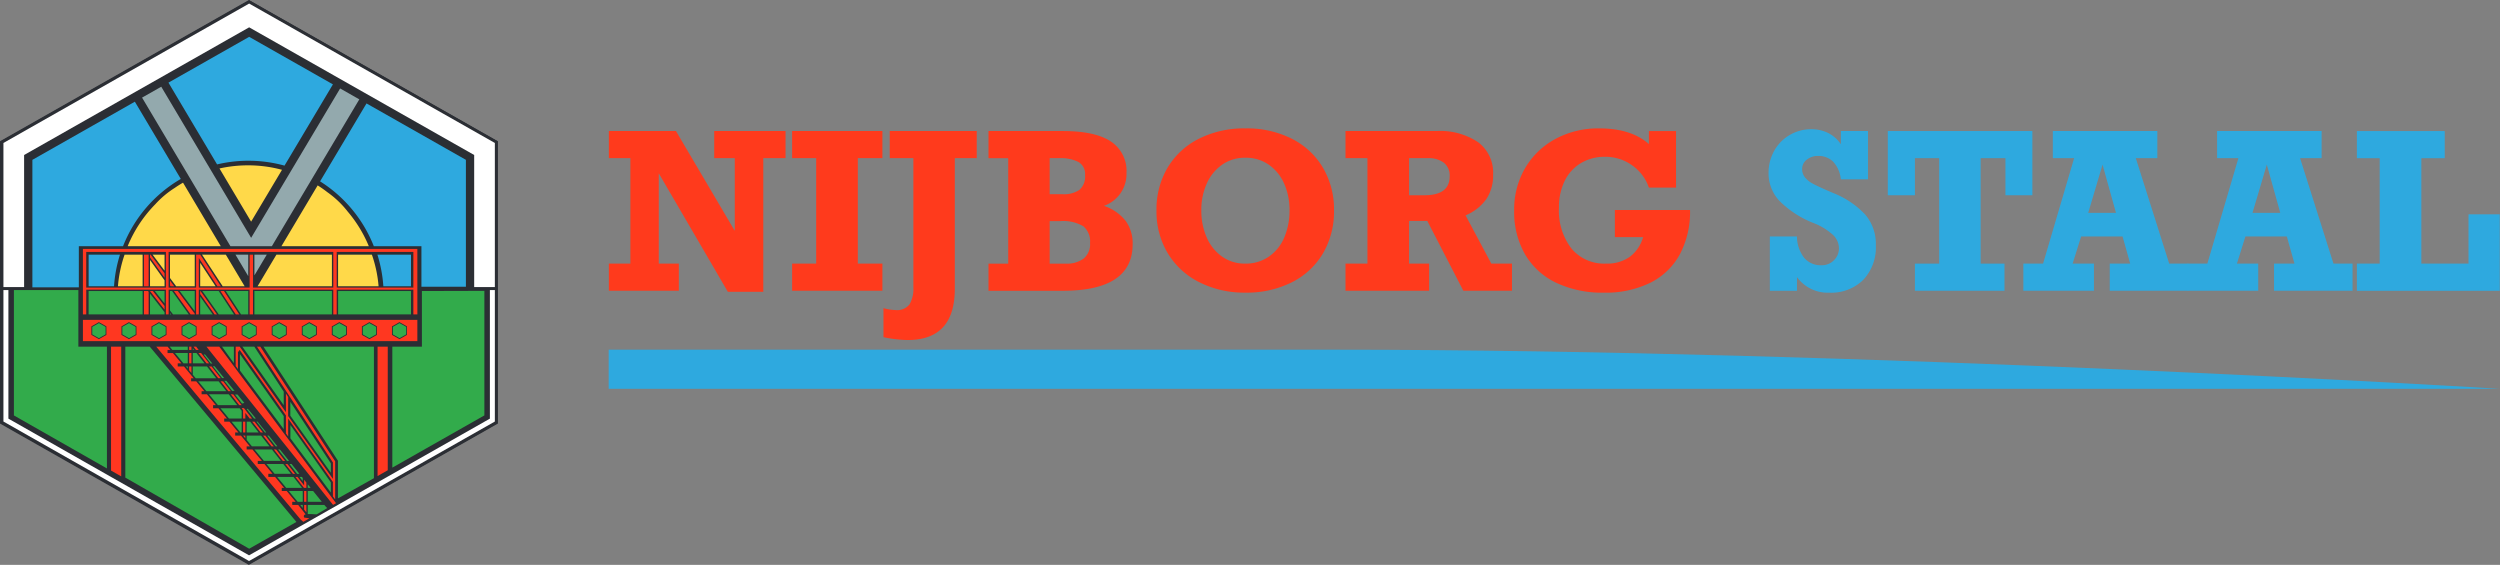 <svg xmlns="http://www.w3.org/2000/svg" width="374" height="84.506" viewBox="0 0 374 84.506">
  <rect x="0" y="0" width="374" height="84.506" fill="#808080" stroke="none"/>
  <g id="Group_111" data-name="Group 111" transform="translate(-124 -424.001)">
    <path id="Path_63" data-name="Path 63" d="M0,0S-95.176-5.853-174.407-5.853H-282.941V0Z" transform="translate(498 482.167)" fill="#2ea9df"/>
    <path id="Path_65" data-name="Path 65" d="M0,0H-3.076V-4.059H7.595V0H4.265V19.994h-5.3L-11.369,2.267V15.776h3v4.06H-18.836v-4.06h3.218V0h-3.218V-4.059H-8.8L0,10.877Z" transform="translate(233.922 447.662)" fill="#ff3a1c"/>
    <path id="Path_66" data-name="Path 66" d="M0,0V15.776H3.678v4.06H-9.83v-4.06h3.6V0h-3.6V-4.059H3.678V0Z" transform="translate(252.33 447.662)" fill="#ff3a1c"/>
    <path id="Path_67" data-name="Path 67" d="M0,0V19.55q0,7.659-7.071,7.658a19.317,19.317,0,0,1-3.6-.427V22.436a7.181,7.181,0,0,0,1.808.286,2.357,2.357,0,0,0,2.085-.841,4.641,4.641,0,0,0,.579-2.6V0H-9.735V-4.059H3.282V0Z" transform="translate(266.838 447.662)" fill="#ff3a1c"/>
    <path id="Path_68" data-name="Path 68" d="M0,0A5.04,5.04,0,0,1-3.377,4.931,6.917,6.917,0,0,1-.143,7.159a5.663,5.663,0,0,1,1.063,3.5q0,6.977-10.465,6.977h-11.1v-4.06h2.949V-2.2h-2.949V-6.263h11.1q4.836,0,7.19,1.554A5.259,5.259,0,0,1,0,0M-6.2.317A2.052,2.052,0,0,0-7.206-1.641a5.866,5.866,0,0,0-2.83-.563h-1.459V3.187h1.918a4.116,4.116,0,0,0,2.537-.65A2.641,2.641,0,0,0-6.2.317m.746,10.163a2.939,2.939,0,0,0-1.007-2.5,5.913,5.913,0,0,0-3.465-.762h-1.569v6.358h2.441a4.211,4.211,0,0,0,2.624-.745,2.764,2.764,0,0,0,.976-2.347" transform="translate(292.524 449.866)" fill="#ff3a1c"/>
    <path id="Path_69" data-name="Path 69" d="M0,0A12.21,12.21,0,0,1,1.665-6.406a11.375,11.375,0,0,1,4.685-4.32A15.047,15.047,0,0,1,13.3-12.272a14.951,14.951,0,0,1,6.937,1.546A11.309,11.309,0,0,1,24.9-6.39,12.284,12.284,0,0,1,26.558,0,12.371,12.371,0,0,1,24.9,6.437a11.23,11.23,0,0,1-4.678,4.329A15.037,15.037,0,0,1,13.3,12.3a14.953,14.953,0,0,1-6.858-1.538,11.521,11.521,0,0,1-4.74-4.329A12.093,12.093,0,0,1,0,0M19.9-.032a9.63,9.63,0,0,0-.793-3.956,6.733,6.733,0,0,0-2.291-2.838A5.947,5.947,0,0,0,13.3-7.88,5.907,5.907,0,0,0,9.8-6.826,6.808,6.808,0,0,0,7.508-3.988a9.552,9.552,0,0,0-.8,3.956,9.878,9.878,0,0,0,.817,4.1A6.773,6.773,0,0,0,9.83,6.921a5.873,5.873,0,0,0,3.441,1.038A6.085,6.085,0,0,0,16.8,6.921a6.544,6.544,0,0,0,2.307-2.854,10.136,10.136,0,0,0,.793-4.1" transform="translate(297.011 455.479)" fill="#ff3a1c"/>
    <path id="Path_70" data-name="Path 70" d="M0,0A6.349,6.349,0,0,1-1.023,3.679,7.239,7.239,0,0,1-4.122,6.1l3.853,7.215H2.822v4.059H-4.455L-9.846,6.929h-2.727v6.39h3v4.059h-12.51V13.319h3.282V-2.458h-3.282V-6.517H-8.451A10.187,10.187,0,0,1-2.244-4.844,5.672,5.672,0,0,1,0,0M-6.5.269a2.437,2.437,0,0,0-.872-2.045,3.767,3.767,0,0,0-2.378-.682h-2.822v5.55h2.283Q-6.5,3.092-6.5.269" transform="translate(347.369 450.12)" fill="#ff3a1c"/>
    <path id="Path_71" data-name="Path 71" d="M0,0V-1.95H4.059V6.517H0A6.721,6.721,0,0,0-2.544,3.155a6.852,6.852,0,0,0-4-1.252,6.918,6.918,0,0,0-3.623.943A6.286,6.286,0,0,0-12.6,5.51a8.873,8.873,0,0,0-.856,4,9.252,9.252,0,0,0,1.879,6.129,6.368,6.368,0,0,0,5.161,2.243,5.884,5.884,0,0,0,3.567-1.022A5.511,5.511,0,0,0-.872,13.921H-5.09V9.862H6.152a13.516,13.516,0,0,1-1.546,6.676,10.235,10.235,0,0,1-4.44,4.233,15.222,15.222,0,0,1-6.92,1.459,16.067,16.067,0,0,1-7.1-1.475,10.7,10.7,0,0,1-4.669-4.249,12.739,12.739,0,0,1-1.634-6.58A12.214,12.214,0,0,1-18.5,3.567,11.6,11.6,0,0,1-13.953-.785,13.472,13.472,0,0,1-7.436-2.347Q-2.648-2.347,0,0" transform="translate(370.676 445.554)" fill="#ff3a1c"/>
    <path id="Path_72" data-name="Path 72" d="M0,0V-1.982H4.059v7.23H0A4.526,4.526,0,0,0-1.134,2.624a3.078,3.078,0,0,0-2.275-.88A2.615,2.615,0,0,0-5.09,2.3a1.713,1.713,0,0,0-.7,1.395,1.959,1.959,0,0,0,.444,1.285A3.746,3.746,0,0,0-4.2,5.89q.7.374,2.093.991l.967.413a13.173,13.173,0,0,1,4.765,3.2,6.732,6.732,0,0,1,1.609,4.6,7.064,7.064,0,0,1-1.887,5.192A6.808,6.808,0,0,1-1.729,22.2a5.677,5.677,0,0,1-4.836-2.331v2.046h-4.059V13.794h4.059A5.257,5.257,0,0,0-5.478,17a3.259,3.259,0,0,0,2.592,1.1,2.523,2.523,0,0,0,1.847-.745,2.449,2.449,0,0,0,.753-1.808A2.792,2.792,0,0,0-1.15,13.58a9.348,9.348,0,0,0-2.941-1.8A14.809,14.809,0,0,1-9.22,8.435a6.016,6.016,0,0,1-1.594-4.122,6.719,6.719,0,0,1,.84-3.33A6.181,6.181,0,0,1-7.65-1.387a6.292,6.292,0,0,1,3.226-.864,5.6,5.6,0,0,1,2.537.57A4.881,4.881,0,0,1,0,0" transform="translate(399.391 445.585)" fill="#2ea9df"/>
    <path id="Path_74" data-name="Path 74" d="M0,0V-5.55H-3.71V10.227H-.143v4.059h-13.4V10.227h3.63V-5.55h-3.63V0H-17.6V-9.609H4.027V0Z" transform="translate(424.014 453.212)" fill="#2ea9df"/>
    <path id="Path_75" data-name="Path 75" d="M0,0,4.995,15.776H7.849v4.06H-3.9v-4.06H-.84l-1.142-4.059h-6.2L-9.45,15.776h3.187v4.06h-10.56v-4.06h2.95L-9.228,0h-3.187V-4.059H3.219V0ZM-4.978.967-7.119,8.181h4.154Z" transform="translate(443.517 447.662)" fill="#2ea9df"/>
    <path id="Path_76" data-name="Path 76" d="M0,0,4.995,15.776H7.849v4.06H-3.9v-4.06H-.84l-1.142-4.059h-6.2L-9.45,15.776h3.187v4.06h-10.56v-4.06h2.95L-9.228,0h-3.187V-4.059H3.219V0ZM-4.978.967-7.119,8.181h4.154Z" transform="translate(468.093 447.662)" fill="#2ea9df"/>
    <path id="Path_77" data-name="Path 77" d="M0,0V4.059H3.409V19.835H0V23.9H21.373V12.462H16.7v7.373H9.641V4.059h3.5V0Z" transform="translate(476.591 443.604)" fill="#2ea9df"/>
    <path id="Path_78" data-name="Path 78" d="M0,0-37.244,21.132V63.364L-.017,84.506,37.239,63.364V21.132Z" transform="translate(161.244 424.001)" fill="#2b2e34"/>
    <path id="Path_79" data-name="Path 79" d="M0,0V42.152l37.156,21.1,37.185-21.1V0L37.173-21.092Z" transform="translate(124.102 445.15)" fill="#2b2e34"/>
    <path id="Path_80" data-name="Path 80" d="M0,0,1.523-.864V-19.356H0ZM-39.875-.818l1.524.867V-19.356h-1.524Z" transform="translate(180.485 495.217)" fill="#ff3720"/>
    <path id="Path_81" data-name="Path 81" d="M0,0H-.262L0,.32ZM.753-2.472H.939L.753-2.711ZM13.409,11.956l-1.292-1.612H11.9l1.256,1.612Zm-3.127-3.7,1.259,1.618h.2l-1.3-1.618Zm6.159,11.991H17.2V18.635H15.106ZM0-2.472V-2.96H-2.706l.4.488ZM.753-.465H2.51L1.3-2.007H.753Zm0,1.7.439.533H4.253L2.872,0H.753ZM2.788,3.7H5.767L4.617,2.229H1.575ZM7.4,5.787,6.13,4.166H3.172L4.51,5.787ZM6.165,7.794h1.9V6.639l-.3-.385H4.894ZM8.817,9.878H10.6L9.334,8.26H8.817Zm0,1.131.782.947h2.627l-1.263-1.612H8.817Zm2.575,3.123h2.533l-1.337-1.709H9.982Zm1.6,1.933h2.451L14.291,14.6H11.776Zm1.734,2.1h2.363l-1.279-1.638H13.373ZM9.92,7.794l.268-.008L8.97,6.33l-.153.048Zm5.232,6.338-1.371-1.709h-.26l1.331,1.709ZM16.7,16.065,15.524,14.6h-.309l1.141,1.468Zm.5.625-.127-.159h-.354l.481.62Zm.752,1.423.041.056h.392l-.433-.541ZM0-.465V-2.007H-1.917L-.647-.465ZM8.065,8.26H6.55L7.884,9.878h.181ZM17.2,20.717h-.375l.375.456Zm.752-2.082v1.616h2.1l-1.3-1.616Zm.421,3.448.905.049,1.583-.939-.322-.339-.112-.137H17.951v1.366ZM5.137,1.736h.3L4.007-.03H3.755Zm1.5,1.918h.358L5.77,2.147H5.457Zm.43.551L8.121,5.552l.337-.092L7.439,4.2ZM3.673-.439,2.557-1.817,2.4-1.756,3.435-.439Z" transform="translate(152.09 478.82)" fill="#32ab4b"/>
    <path id="Path_82" data-name="Path 82" d="M0,0,.443-.253-6.506-9.572l-.207-.274L-7.05-10.3l-.208-.277-6.768-9.073-.206-.278-.338-.454-.207-.277-2.245-3.01h-1.916l14.4,17.978.208.259ZM-4.836,2.208l.382.331.91-.53L-4.3,1.9A.289.289,0,0,1-4.356,1.6.29.29,0,0,1-4.1,1.424L-5.219.007h-.89V-.459H-5.6L-6.938-2.075h-.74v-.466h.358L-8.672-4.179H-9.686v-.466h.632l-1.212-1.468h-1v-.466h.614l-1.41-1.708h-.867v-.467h.483l-.476-.575-.206-.251-.338-.411-.208-.25-.105-.125h-.864v-.466h.482l-1.334-1.619h-.79v-.465h.405l-1.27-1.541h-.8v-.466h.416l-1.337-1.621h-.794v-.466h.41l-1.214-1.472h-.764v-.465h.379l-.131-.163-.206-.248-.34-.411-.207-.25-.568-.691h-.934v-.465h.549l-1.271-1.542h-.8v-.465h.41l-.4-.488h-1.7Z" transform="translate(173.827 499.531)" fill="#ff3720"/>
    <path id="Path_83" data-name="Path 83" d="M0,0A20.3,20.3,0,0,1,10.088.182L17.33-11.974,4.8-19.084-7.275-12.233ZM-14.068,12.233A20.192,20.192,0,0,1-5.427,2.172L-12.3-9.382l-15.331,8.7V18.386h6.949V12.233Zm37.516,0h7.123V18.3h6.653V-.685L22.354-9.123,15.409,2.536a20.212,20.212,0,0,1,8.039,9.7" transform="translate(156.475 448.597)" fill="#2ea9df"/>
    <path id="Path_84" data-name="Path 84" d="M0,0A19.092,19.092,0,0,0-.992,4.723H2.7V0ZM.463-1.271h13.93l-5.649-9.5q-.633.362-1.224.774A14.062,14.062,0,0,0,4.586-7.533,19.441,19.441,0,0,0,.463-1.271M38,4.723A19.052,19.052,0,0,0,37,0H31.941V4.723ZM23.469-1.271H36.538A19.47,19.47,0,0,0,33.387-6.44a14.34,14.34,0,0,0-3.081-2.93,16.553,16.553,0,0,0-1.42-.994Zm.083-11.424a19.416,19.416,0,0,0-5.083-.67,19.517,19.517,0,0,0-4.27.469l4.732,7.957Z" transform="translate(142.636 462.1)" fill="#ffd949"/>
    <path id="Path_86" data-name="Path 86" d="M0,0H6.2L19.283-21.966l-2.87-1.629L3.1-1.248-10.347-23.855l-2.871,1.629Z" transform="translate(158.47 460.83)" fill="#93a9ad"/>
    <path id="Path_87" data-name="Path 87" d="M0,0-2.812-4.723H-6.373L-3.286,0ZM4.754-4.723,1.937,0H13.058V-4.723Zm-18.907.794V0h2.174V-.881Zm2.174,1.6V-4.723h-1.79Zm.815,1.1L-10.244,0h2.78V-4.723h-3.7ZM-6.647-3.5V0h2.3Z" transform="translate(160.596 466.823)" fill="#ffd949"/>
    <path id="Path_88" data-name="Path 88" d="M0,0,1.848-3.1H0ZM-2.834-3.1-.923.115V-3.1Z" transform="translate(162.06 465.199)" fill="#92abae"/>
    <path id="Path_89" data-name="Path 89" d="M0,0,5.383-3.023V-22.7H-11.142L0-5.634ZM-31.808-3.111-13.277,7.531l7.064-4.008L-28.152-22.7h-3.656Zm-7.023-28.05h-9.644v18.75l13.916,7.93V-22.7h-4.272Zm60.739.114-9.346.026V-22.7H8.135V-4.6l13.773-7.815V-31.047Z" transform="translate(174.555 498.56)" fill="#32ab4b"/>
    <path id="Path_90" data-name="Path 90" d="M0,0V-2.472H-1.773ZM7.459,4.263l-4.4-6.735H1.268l6.191,8.76Zm0,3.65L.908-1.363V1.1L7.459,9.864Zm7.05,9.923L8.458,9.254v1.988l6.051,8.109Zm0-2.853-6.065-9.2V7.851l6.065,8.536Z" transform="translate(158.987 478.333)" fill="#32ab4b"/>
    <path id="Path_91" data-name="Path 91" d="M0,0V3.106H2.173V2.777ZM2.173,1.474V-.388H.722Zm.817,1.05.453.582H5.8L3.307-.388H2.99Zm3.7.1V-.388H4.441ZM7.823-.388l2.463,3.494h2.279L10.274-.388ZM7.505.448V3.106H9.384Zm6.109,2.658h1.08V-.388H11.333ZM27.21-.388H15.616V3.106H27.21ZM3.031,2.963l-.041-.05v.2h.17Z" transform="translate(146.443 467.927)" fill="#32ab4b"/>
    <path id="Path_92" data-name="Path 92" d="M61.482-40.968h-10.9v3.494h10.9Zm-40.147,0H13.256v3.494h8.079Z" transform="translate(124 508.507)" fill="#32ab4b"/>
    <path id="Path_93" data-name="Path 93" d="M0,0A20.175,20.175,0,0,1,.889,4.723H5.023V0ZM-39.4,4.723A19.971,19.971,0,0,1-38.513,0H-43.2V4.723Z" transform="translate(180.46 462.1)" fill="#2ea9df"/>
    <path id="Path_95" data-name="Path 95" d="M0,0,.111.143ZM-3.336-3.351h-.6V.143h.7v-3.37Zm.305.005L-.858-.569v-.54L-2.607-3.351h-.424Zm7.5.444L6.625.143h.358L4.518-3.351H4.474Zm3.035-.449L9.8.143h.518L8.033-3.351Zm-6.956,0L3.042.143h.616v-.1l-2.536-3.4ZM11.226,18.274h-.337l.337.416Zm-.337-.466h.338V16.189h-.338Zm6.281,4.254-1.332-1.709H15.5l1.339,1.709ZM20.36,25.3l-.337-.422v.851l-.987-1.266h-.315L20,26.1h.359ZM18.673,24l-1.142-1.469h-.325L18.355,24Zm-7.992-9.811.208.266v1.273h.337v-.842l.207.263.452.579h.352l-.8-1.032-.207-.268-.188-.24-.149-.046Zm4.8,5.7-1.256-1.612h-.342l1.263,1.612Zm-3.229-3.7,1.266,1.618h.344L12.6,16.19Zm-5.08-6.5h.378L6.174,7.93H5.79ZM4.249,5.458l-.381-.487h-.4l.383.487ZM3.163,4.971H2.824v.488h.339Zm7.152,8.746h.366v.008l-.005-.008L9.414,12.1H9.046ZM5.81,7.465,4.61,5.923H4.22L5.425,7.465ZM9.051,11.63,7.907,10.159H7.532l1.15,1.471ZM20.36,26.565h-.338v1.616h.338ZM3.163,7.93h-.34V8.5l.34.411Zm17.2,20.717h-.337v.7l.337.411ZM3.163,5.923H2.824V7.465h.339Zm14.469,9.426.009-2.843-.339-.517v2.793L10.385,4.971h-.6v2.9l.337.454V5.806l.256-.353L17.3,15.261v2.694l.339.453V15.74l6.69,9.477v2.164l.34.452V22.127L13.468,4.971h-.5L24.331,22.3v2.455ZM24.9-9.2H36.365v5.34H24.9ZM-3.238-8.79h-.7v4.723h.7Zm2.38,2.78L-2.934-8.79h-.1v.409L-.858-5.333ZM-12.574-9.2H-.654v5.34h-11.92ZM-.041-4.186l.083.119H.591l-.632-.846ZM24.386-9.2v5.34H12.379V-8.79H11.87v4.929h-7.6V-8.292L7.041-4.067h.528L4.484-8.79h-.62v4.929H-.248V-9.2Zm12.575-.446H-13.07V.143h.5v-3.7H-.654v3.7h.406v-3.7H3.864v3.7l.4,0v-3.7h7.6v3.7h.509v-3.7H24.386v3.7h.51v-3.7H36.365v3.7h.6Z" transform="translate(149.474 470.89)" fill="#ff3720"/>
    <path id="Path_96" data-name="Path 96" d="M0,0V-1.276l1.123-.637,1.123.637V0L1.122.637ZM4.5,0V-1.276L5.62-1.913l1.123.637V0L5.62.637Zm13.49,0V-1.276l1.124-.637,1.124.637V0L19.11.637Zm-4.5,0V-1.276l1.124-.637,1.124.637V0L14.613.637Zm-4.5,0V-1.276l1.123-.637,1.123.637V0L10.116.637ZM31.478,0V-1.276L32.6-1.913l1.125.637V0L32.6.637Zm-4.5,0V-1.276L28.1-1.913l1.122.637V0L28.1.637Zm-4.5,0V-1.276l1.122-.637,1.125.637V0L23.6.637ZM44.966,0V-1.276l1.124-.637,1.123.637V0L46.089.637Zm-4.5,0V-1.276l1.123-.637,1.124.637V0L41.592.637Zm-4.5,0V-1.276L37.1-1.913l1.124.637V0L37.094.637ZM-1.266.933H48.765V-2.245H-1.266Z" transform="translate(137.671 474.102)" fill="#ff3720"/>
    <path id="Path_97" data-name="Path 97" d="M0,0,1,.567,2,0V-1.127L1-1.692,0-1.127ZM4.5,0l.994.567,1-.567V-1.127l-1-.565L4.5-1.127Zm4.5,0,1,.567,1-.567V-1.127l-1-.565-1,.565ZM-13.49,0l1,.567,1-.567V-1.127l-1-.565-1,.565Zm4.5,0,1,.567L-7,0V-1.127l-1-.565-1,.565Zm4.5,0,1,.567L-2.5,0V-1.127l-1-.565-1,.565ZM-26.98,0l1,.567,1-.567V-1.127l-1-.565-1,.565Zm4.5,0,1,.567,1-.567V-1.127l-1-.565-1,.565Zm4.5,0,1,.567,1-.567V-1.127l-1-.565-1,.565Zm-13.49,0,1,.567,1-.567V-1.127l-1-.565-1,.565Zm-4.5,0,1,.567,1-.567V-1.127l-1-.565-1,.565Z" transform="translate(173.769 474.028)" fill="#32ab4b"/>
    <path id="Path_98" data-name="Path 98" d="M0,0V21.557H3.093V1.8L36.76-17.3,70.424,1.8V21.557h3.093V0L36.76-20.856ZM72.774,22.01V41.239L36.744,61.688l-36-20.449V22.01H0V41.672L36.744,62.541,73.517,41.672V22.01Z" transform="translate(124.513 445.389)" fill="#fff"/>
  </g>
</svg>
